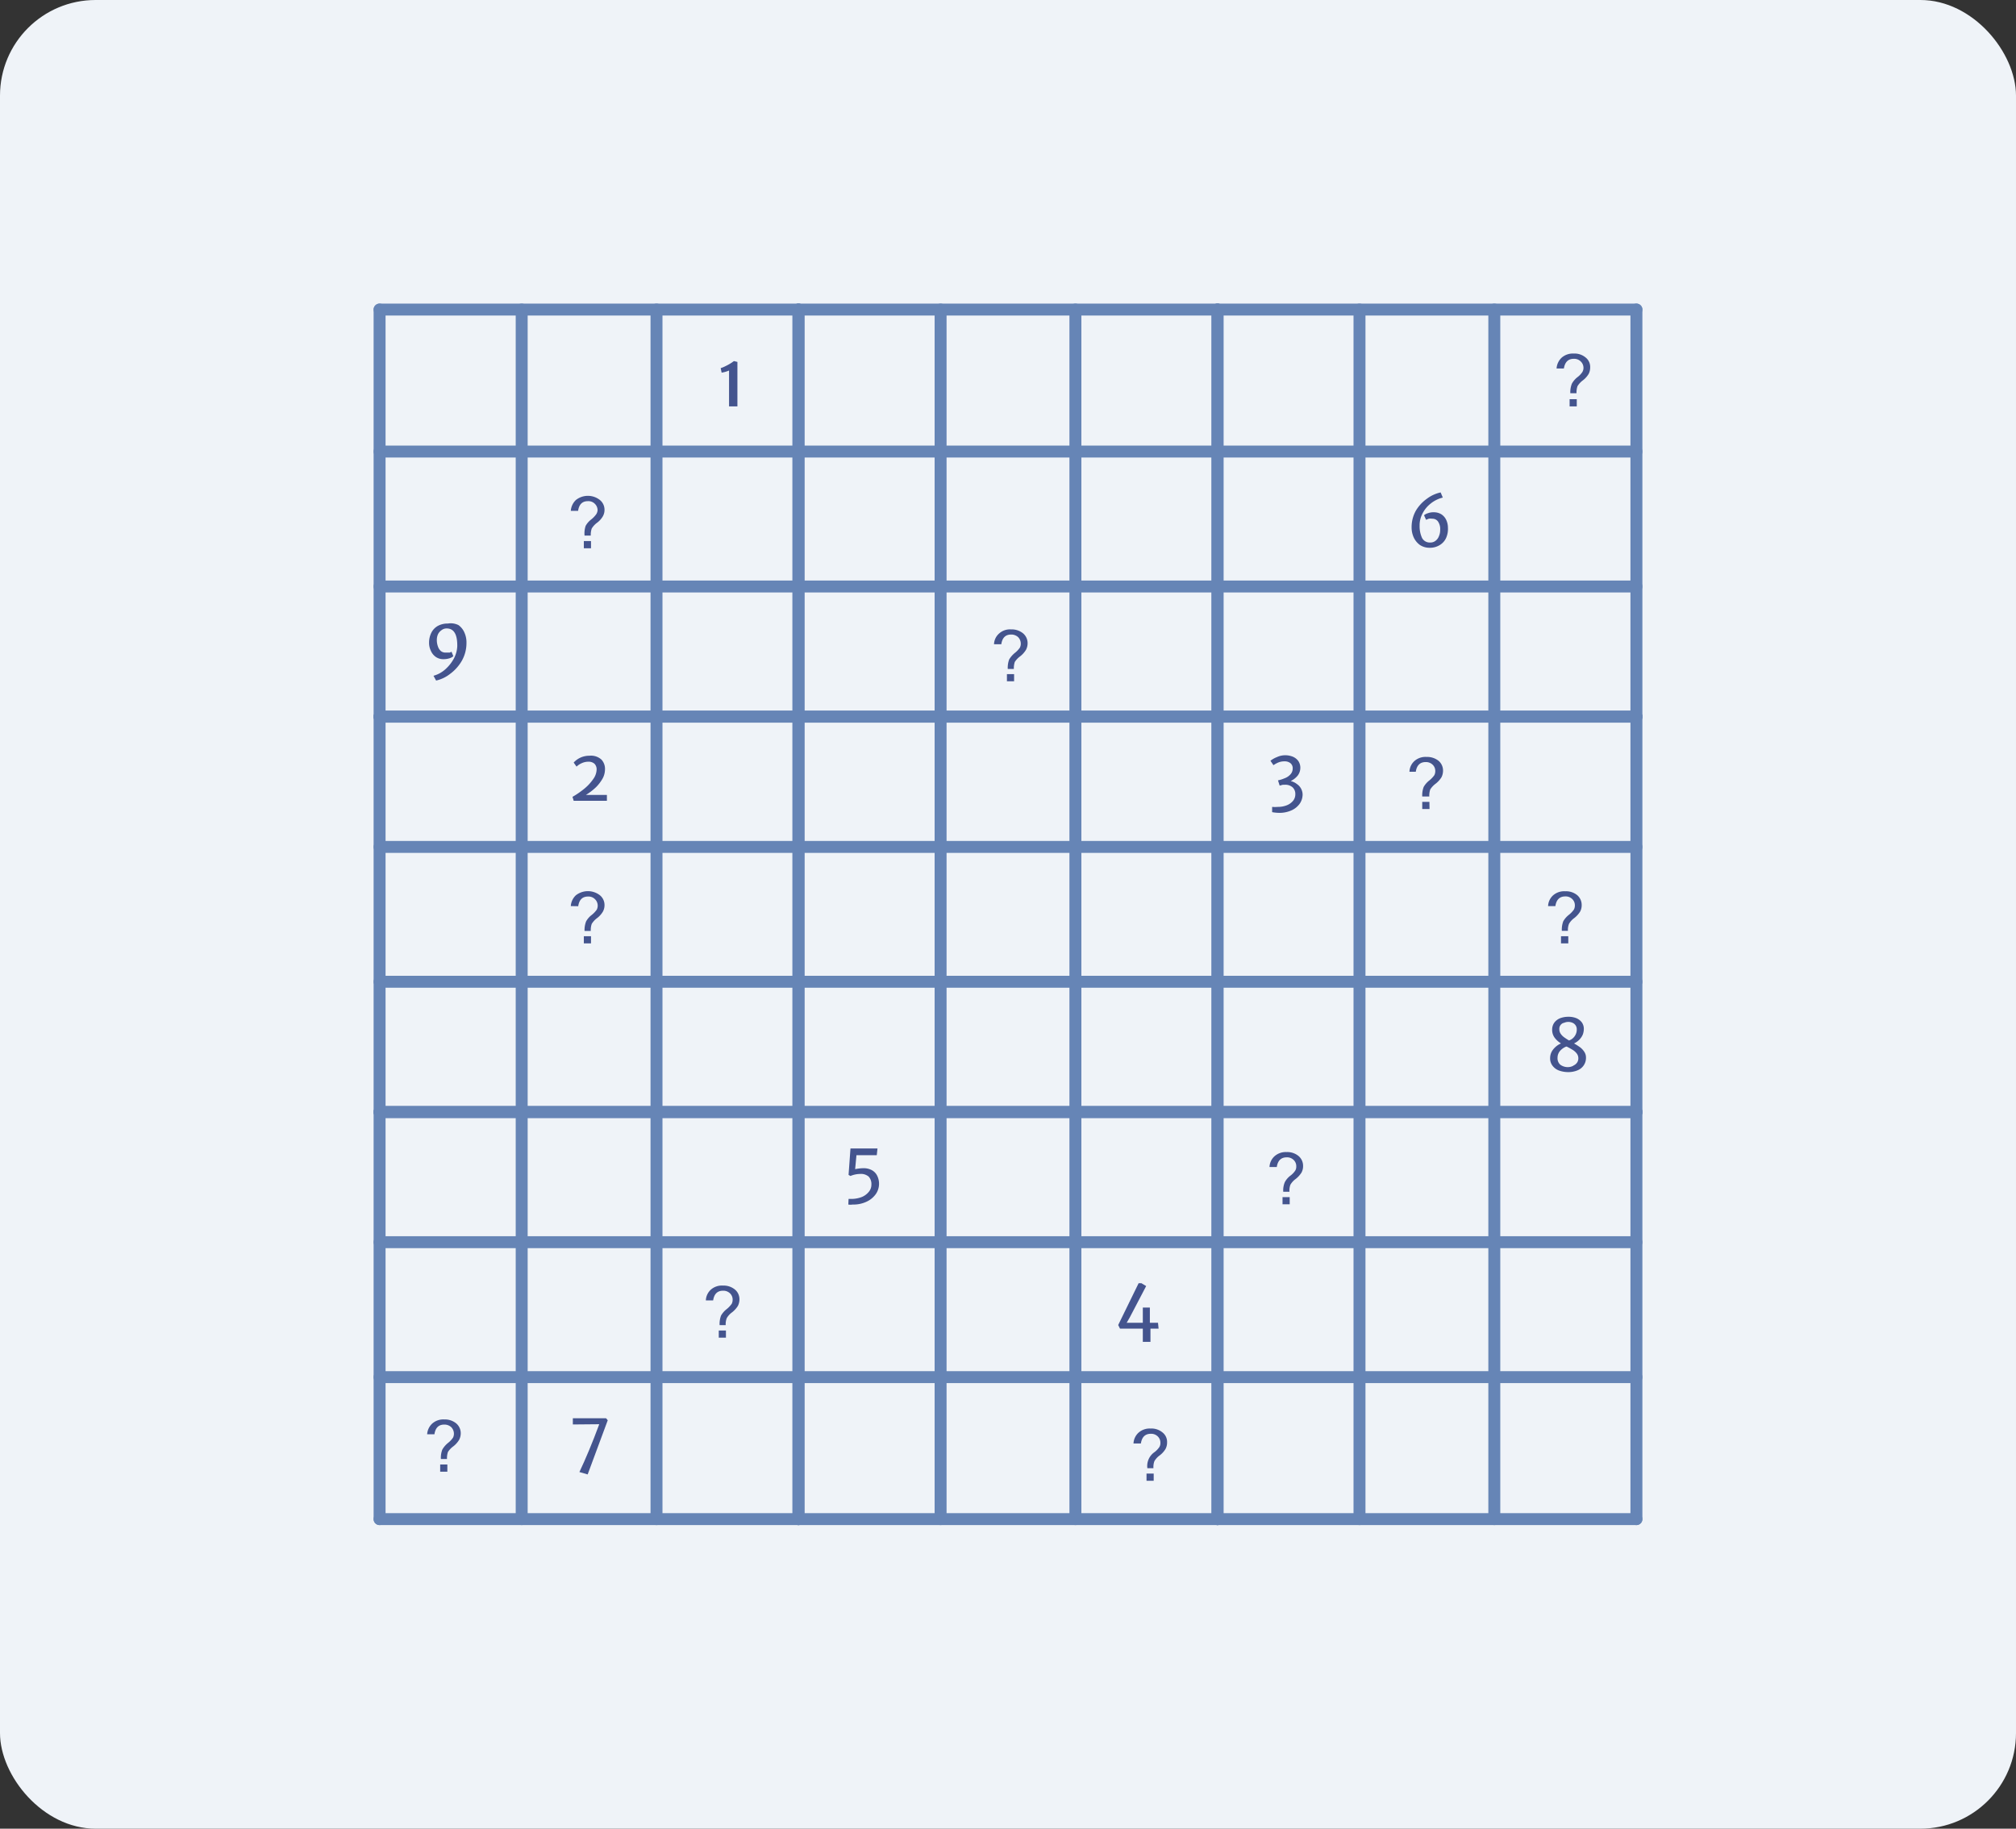 <svg xmlns="http://www.w3.org/2000/svg" width="168.68" height="153" viewBox="0 0 168.68 153">
  <rect x="0" y="0" width="168.68" height="153" fill="#333333" stroke="none"/>
  <defs>
    <style>
      .cls-1 {
        fill: #eff3f8;
      }

      .cls-2 {
        fill: none;
        stroke: #6685b6;
        stroke-linecap: round;
        stroke-miterlimit: 10;
      }

      .cls-3 {
        fill: #44548e;
      }
    </style>
  </defs>
  <title>demo-sudoku1</title>
  <g id="Layer_2" data-name="Layer 2">
    <g id="Layer_1-2" data-name="Layer 1">
      <g>
        <rect class="cls-1" width="168.68" height="153" rx="8"/>
        <g>
          <g>
            <g>
              <g>
                <line class="cls-2" x1="31.76" y1="127.1" x2="66.81" y2="127.1"/>
                <line class="cls-2" x1="31.76" y1="115.22" x2="66.81" y2="115.22"/>
                <line class="cls-2" x1="31.76" y1="103.93" x2="66.81" y2="103.93"/>
                <line class="cls-2" x1="31.76" y1="93.04" x2="66.81" y2="93.04"/>
              </g>
              <g>
                <line class="cls-2" x1="31.76" y1="93.04" x2="31.76" y2="127.1"/>
                <line class="cls-2" x1="43.65" y1="93.04" x2="43.65" y2="127.1"/>
                <line class="cls-2" x1="54.93" y1="93.04" x2="54.93" y2="127.1"/>
                <line class="cls-2" x1="66.81" y1="93.04" x2="66.81" y2="127.1"/>
              </g>
            </g>
            <g>
              <g>
                <line class="cls-2" x1="31.76" y1="93.04" x2="66.81" y2="93.04"/>
                <line class="cls-2" x1="31.76" y1="82.14" x2="66.81" y2="82.14"/>
                <line class="cls-2" x1="31.76" y1="70.86" x2="66.81" y2="70.86"/>
                <line class="cls-2" x1="31.76" y1="59.96" x2="66.81" y2="59.96"/>
              </g>
              <g>
                <line class="cls-2" x1="31.76" y1="59.96" x2="31.76" y2="93.04"/>
                <line class="cls-2" x1="43.65" y1="59.96" x2="43.65" y2="93.04"/>
                <line class="cls-2" x1="54.93" y1="59.96" x2="54.93" y2="93.04"/>
                <line class="cls-2" x1="66.81" y1="59.96" x2="66.81" y2="93.04"/>
              </g>
            </g>
            <g>
              <g>
                <line class="cls-2" x1="31.76" y1="59.96" x2="66.81" y2="59.96"/>
                <line class="cls-2" x1="31.76" y1="49.07" x2="66.81" y2="49.07"/>
                <line class="cls-2" x1="31.76" y1="37.78" x2="66.81" y2="37.78"/>
                <line class="cls-2" x1="31.76" y1="25.9" x2="66.81" y2="25.9"/>
              </g>
              <g>
                <line class="cls-2" x1="31.76" y1="25.9" x2="31.76" y2="59.96"/>
                <line class="cls-2" x1="43.65" y1="25.9" x2="43.65" y2="59.96"/>
                <line class="cls-2" x1="54.93" y1="25.9" x2="54.93" y2="59.96"/>
                <line class="cls-2" x1="66.81" y1="25.9" x2="66.81" y2="59.96"/>
              </g>
            </g>
            <g>
              <g>
                <line class="cls-2" x1="66.81" y1="127.1" x2="101.87" y2="127.1"/>
                <line class="cls-2" x1="66.81" y1="115.22" x2="101.87" y2="115.22"/>
                <line class="cls-2" x1="66.81" y1="103.93" x2="101.87" y2="103.93"/>
                <line class="cls-2" x1="66.81" y1="93.04" x2="101.87" y2="93.04"/>
              </g>
              <g>
                <line class="cls-2" x1="66.81" y1="93.04" x2="66.81" y2="127.1"/>
                <line class="cls-2" x1="78.7" y1="93.04" x2="78.7" y2="127.1"/>
                <line class="cls-2" x1="89.98" y1="93.04" x2="89.98" y2="127.1"/>
                <line class="cls-2" x1="101.87" y1="93.04" x2="101.87" y2="127.1"/>
              </g>
            </g>
            <g>
              <g>
                <line class="cls-2" x1="66.81" y1="93.04" x2="101.87" y2="93.04"/>
                <line class="cls-2" x1="66.81" y1="82.14" x2="101.87" y2="82.14"/>
                <line class="cls-2" x1="66.81" y1="70.86" x2="101.87" y2="70.86"/>
                <line class="cls-2" x1="66.81" y1="59.96" x2="101.87" y2="59.96"/>
              </g>
              <g>
                <line class="cls-2" x1="66.81" y1="59.96" x2="66.81" y2="93.04"/>
                <line class="cls-2" x1="78.7" y1="59.96" x2="78.7" y2="93.04"/>
                <line class="cls-2" x1="89.98" y1="59.96" x2="89.98" y2="93.04"/>
                <line class="cls-2" x1="101.87" y1="59.96" x2="101.87" y2="93.04"/>
              </g>
            </g>
            <g>
              <g>
                <line class="cls-2" x1="66.81" y1="59.96" x2="101.87" y2="59.96"/>
                <line class="cls-2" x1="66.81" y1="49.07" x2="101.87" y2="49.07"/>
                <line class="cls-2" x1="66.81" y1="37.78" x2="101.87" y2="37.78"/>
                <line class="cls-2" x1="66.81" y1="25.9" x2="101.87" y2="25.9"/>
              </g>
              <g>
                <line class="cls-2" x1="66.81" y1="25.9" x2="66.81" y2="59.96"/>
                <line class="cls-2" x1="78.7" y1="25.9" x2="78.7" y2="59.96"/>
                <line class="cls-2" x1="89.98" y1="25.9" x2="89.98" y2="59.96"/>
                <line class="cls-2" x1="101.87" y1="25.9" x2="101.87" y2="59.96"/>
              </g>
            </g>
            <g>
              <g>
                <line class="cls-2" x1="101.87" y1="127.1" x2="136.92" y2="127.1"/>
                <line class="cls-2" x1="101.87" y1="115.22" x2="136.92" y2="115.22"/>
                <line class="cls-2" x1="101.87" y1="103.93" x2="136.92" y2="103.93"/>
                <line class="cls-2" x1="101.87" y1="93.04" x2="136.92" y2="93.04"/>
              </g>
              <g>
                <line class="cls-2" x1="101.87" y1="93.04" x2="101.87" y2="127.1"/>
                <line class="cls-2" x1="113.75" y1="93.04" x2="113.75" y2="127.1"/>
                <line class="cls-2" x1="125.03" y1="93.04" x2="125.03" y2="127.1"/>
                <line class="cls-2" x1="136.92" y1="93.04" x2="136.92" y2="127.1"/>
              </g>
            </g>
            <g>
              <g>
                <line class="cls-2" x1="101.87" y1="93.04" x2="136.92" y2="93.04"/>
                <line class="cls-2" x1="101.87" y1="82.14" x2="136.92" y2="82.14"/>
                <line class="cls-2" x1="101.87" y1="70.86" x2="136.92" y2="70.86"/>
                <line class="cls-2" x1="101.87" y1="59.96" x2="136.92" y2="59.96"/>
              </g>
              <g>
                <line class="cls-2" x1="101.87" y1="59.96" x2="101.87" y2="93.04"/>
                <line class="cls-2" x1="113.75" y1="59.96" x2="113.75" y2="93.04"/>
                <line class="cls-2" x1="125.03" y1="59.96" x2="125.03" y2="93.04"/>
                <line class="cls-2" x1="136.92" y1="59.96" x2="136.92" y2="93.04"/>
              </g>
            </g>
            <g>
              <g>
                <line class="cls-2" x1="101.87" y1="59.96" x2="136.92" y2="59.96"/>
                <line class="cls-2" x1="101.87" y1="49.07" x2="136.92" y2="49.07"/>
                <line class="cls-2" x1="101.87" y1="37.78" x2="136.92" y2="37.78"/>
                <line class="cls-2" x1="101.87" y1="25.9" x2="136.92" y2="25.9"/>
              </g>
              <g>
                <line class="cls-2" x1="101.87" y1="25.9" x2="101.87" y2="59.96"/>
                <line class="cls-2" x1="113.75" y1="25.9" x2="113.75" y2="59.96"/>
                <line class="cls-2" x1="125.03" y1="25.9" x2="125.03" y2="59.96"/>
                <line class="cls-2" x1="136.92" y1="25.9" x2="136.92" y2="59.96"/>
              </g>
            </g>
          </g>
          <path class="cls-3" d="M60.38,31.18l-.08-.38a2.57,2.57,0,0,0,.41-.17,4.16,4.16,0,0,0,.42-.23l.28-.19.29.07V34H61V31C60.77,31.1,60.55,31.15,60.38,31.18Z"/>
          <path class="cls-3" d="M50.78,66.51V67H48l-.1-.33a7.24,7.24,0,0,0,1-.69,3.83,3.83,0,0,0,.73-.79,1.43,1.43,0,0,0,.29-.8.66.66,0,0,0-.18-.49.74.74,0,0,0-.52-.17,1.29,1.29,0,0,0-.54.12,1.46,1.46,0,0,0-.44.29L48,63.8a1.77,1.77,0,0,1,.54-.4,1.79,1.79,0,0,1,.78-.17,1.3,1.3,0,0,1,1,.32,1.13,1.13,0,0,1,.3.82,1.64,1.64,0,0,1-.19.75,3.36,3.36,0,0,1-.56.74,4.87,4.87,0,0,1-.85.65Z"/>
          <path class="cls-3" d="M108.5,65.59a1.08,1.08,0,0,1,.49.88,1.37,1.37,0,0,1-.24.77,1.69,1.69,0,0,1-.69.56,2.46,2.46,0,0,1-1,.21,3.59,3.59,0,0,1-.62-.06v-.44a2.8,2.8,0,0,0,.48,0,2,2,0,0,0,.76-.14,1.28,1.28,0,0,0,.52-.38.85.85,0,0,0,.18-.53.76.76,0,0,0-.22-.58.91.91,0,0,0-.68-.22h-.15l-.26.07-.14-.44a2.63,2.63,0,0,0,.54-.17,1.2,1.2,0,0,0,.51-.34.71.71,0,0,0,.18-.47.54.54,0,0,0-.19-.46.76.76,0,0,0-.5-.15,1.31,1.31,0,0,0-.5.09,2.13,2.13,0,0,0-.42.23l-.25-.37a2.15,2.15,0,0,1,.55-.31,1.64,1.64,0,0,1,.68-.15,1.69,1.69,0,0,1,.64.12,1.09,1.09,0,0,1,.46.36,1,1,0,0,1,.17.57,1.08,1.08,0,0,1-.22.65,1.71,1.71,0,0,1-.59.46A1.24,1.24,0,0,1,108.5,65.59Z"/>
          <path class="cls-3" d="M96.94,111.16h-.68v1.11h-.64v-1.11H93.71l-.15-.3,1.71-3.5h.23l.4.24-1.37,2.62-.26.45h1.35l0-1.27h.59v1.27h.68Z"/>
          <path class="cls-3" d="M71,100.31h.2a2.46,2.46,0,0,0,.88-.15,1.48,1.48,0,0,0,.61-.44.92.92,0,0,0,.22-.61.91.91,0,0,0-.23-.67,1,1,0,0,0-.73-.22,2.13,2.13,0,0,0-.79.17L71,98.3l.16-2.21h2.26l-.06.56h-1.7l-.11,1.17a3.56,3.56,0,0,1,.67-.08,1.45,1.45,0,0,1,.72.16,1.05,1.05,0,0,1,.45.46,1.52,1.52,0,0,1-.1,1.53,1.94,1.94,0,0,1-.76.64,2.58,2.58,0,0,1-1.19.25,1.11,1.11,0,0,1-.36,0Z"/>
          <path class="cls-3" d="M120.72,41.63a2.57,2.57,0,0,0-1,.49,2.5,2.5,0,0,0-.68.81,2.18,2.18,0,0,0-.26.93V44a2.33,2.33,0,0,0,.2,1,.72.72,0,0,0,.69.39.68.68,0,0,0,.45-.15.85.85,0,0,0,.28-.39,1.25,1.25,0,0,0,.1-.51,1.11,1.11,0,0,0-.19-.72.57.57,0,0,0-.47-.22,1,1,0,0,0-.3,0l-.22.09-.17-.38a.85.85,0,0,1,.32-.17,1.31,1.31,0,0,1,.5-.08,1.19,1.19,0,0,1,.63.17,1.13,1.13,0,0,1,.41.48,1.55,1.55,0,0,1,.14.65A1.85,1.85,0,0,1,121,45a1.34,1.34,0,0,1-.53.6,1.54,1.54,0,0,1-.85.23,1.45,1.45,0,0,1-.81-.23,1.61,1.61,0,0,1-.52-.63,2,2,0,0,1-.18-.86,2.8,2.8,0,0,1,.36-1.39,3.29,3.29,0,0,1,.93-1,2.92,2.92,0,0,1,1.14-.52Z"/>
          <path class="cls-3" d="M47.93,119.18v-.52h2.78l.14.17-1.68,4.53-.69-.2c.52-1.1,1.08-2.43,1.66-4Z"/>
          <path class="cls-3" d="M132.5,89.15a1.14,1.14,0,0,1-.53.41,2,2,0,0,1-.74.14,2.31,2.31,0,0,1-.75-.12,1.19,1.19,0,0,1-.56-.39,1,1,0,0,1-.22-.67,1.14,1.14,0,0,1,.22-.67,1.7,1.7,0,0,1,.69-.55,1.85,1.85,0,0,1-.54-.49,1.1,1.1,0,0,1-.2-.66,1,1,0,0,1,.18-.59,1.14,1.14,0,0,1,.49-.37,1.92,1.92,0,0,1,.69-.12,1.74,1.74,0,0,1,.67.12,1.12,1.12,0,0,1,.46.36.93.93,0,0,1,.16.54,1.42,1.42,0,0,1-.08.45,1.38,1.38,0,0,1-.28.43,1.47,1.47,0,0,1-.46.33,5.49,5.49,0,0,1,.53.34,1.54,1.54,0,0,1,.34.38.85.85,0,0,1,.13.47A1.1,1.1,0,0,1,132.5,89.15Zm-.85,0a.7.7,0,0,0,.3-.24.61.61,0,0,0,.11-.36.65.65,0,0,0-.12-.39,1.31,1.31,0,0,0-.32-.3c-.13-.08-.3-.18-.52-.29a.14.14,0,0,0-.07,0,1.33,1.33,0,0,0-.52.38.88.88,0,0,0-.19.55.72.72,0,0,0,.23.58,1.06,1.06,0,0,0,.7.2A.93.93,0,0,0,131.65,89.16Zm-.82-3.57a.52.52,0,0,0-.36.53.65.65,0,0,0,.1.36,1.13,1.13,0,0,0,.28.3,4.62,4.62,0,0,0,.43.28.88.88,0,0,0,.36-.22,1,1,0,0,0,.22-.33.94.94,0,0,0,.07-.37.58.58,0,0,0-.09-.33.6.6,0,0,0-.25-.22.89.89,0,0,0-.38-.08A.92.92,0,0,0,130.83,85.59Z"/>
          <path class="cls-3" d="M38.36,52.3a1.48,1.48,0,0,1,.5.63,2,2,0,0,1,.17.87,3,3,0,0,1-.38,1.47,3.59,3.59,0,0,1-1,1.12,2.92,2.92,0,0,1-1.16.55l-.22-.4a2.44,2.44,0,0,0,1-.55,3.33,3.33,0,0,0,.72-.92,2.42,2.42,0,0,0,.27-1V54c0-.94-.29-1.42-.89-1.42a.68.68,0,0,0-.42.14.89.89,0,0,0-.3.34,1.18,1.18,0,0,0-.1.45,1.57,1.57,0,0,0,.1.6.84.84,0,0,0,.25.37.61.61,0,0,0,.37.12l.23,0,.13,0,.15-.07.15.37a.82.82,0,0,1-.3.17,1.6,1.6,0,0,1-.53.08,1.07,1.07,0,0,1-.64-.19,1.21,1.21,0,0,1-.41-.51,1.53,1.53,0,0,1-.15-.67,1.86,1.86,0,0,1,.19-.84,1.35,1.35,0,0,1,.54-.57,1.68,1.68,0,0,1,.84-.2A1.45,1.45,0,0,1,38.36,52.3Z"/>
          <path class="cls-3" d="M83.17,53.9a1.25,1.25,0,0,1,.43-.9,1.36,1.36,0,0,1,1-.34,1.49,1.49,0,0,1,1,.33,1.07,1.07,0,0,1,.38.84,1.19,1.19,0,0,1-.13.53,2,2,0,0,1-.49.55,1.82,1.82,0,0,0-.45.47,1.66,1.66,0,0,0-.08.59h-.51a2,2,0,0,1,.12-.8,2.13,2.13,0,0,1,.47-.54,2,2,0,0,0,.42-.44.72.72,0,0,0,.08-.32.79.79,0,0,0-.22-.56.84.84,0,0,0-.59-.22c-.47,0-.74.27-.82.81ZM84.85,57h-.6v-.6h.6Z"/>
          <path class="cls-3" d="M59.06,108.8a1.27,1.27,0,0,1,.43-.91,1.4,1.4,0,0,1,1-.33,1.49,1.49,0,0,1,1,.33,1.05,1.05,0,0,1,.38.83,1.23,1.23,0,0,1-.13.54,2.08,2.08,0,0,1-.49.54,1.58,1.58,0,0,0-.44.48,1.39,1.39,0,0,0-.09.59h-.51a2,2,0,0,1,.12-.8,1.84,1.84,0,0,1,.47-.54,2.2,2.2,0,0,0,.42-.44.73.73,0,0,0,.08-.33.72.72,0,0,0-.22-.55.8.8,0,0,0-.59-.22c-.46,0-.74.27-.82.81Zm1.68,3.12h-.6v-.6h.6Z"/>
          <path class="cls-3" d="M130.24,30.83a1.35,1.35,0,0,1,.43-.91,1.42,1.42,0,0,1,1-.34,1.45,1.45,0,0,1,1,.33,1,1,0,0,1,.38.84,1.13,1.13,0,0,1-.13.54,1.91,1.91,0,0,1-.49.54,1.74,1.74,0,0,0-.44.48,1.58,1.58,0,0,0-.08.59h-.52a1.94,1.94,0,0,1,.13-.8,1.79,1.79,0,0,1,.46-.54,1.73,1.73,0,0,0,.42-.44.66.66,0,0,0,.09-.33.73.73,0,0,0-.23-.55.78.78,0,0,0-.58-.22c-.47,0-.74.27-.83.81ZM131.93,34h-.6v-.6h.6Z"/>
          <path class="cls-3" d="M47.76,42.74a1.38,1.38,0,0,1,.43-.91,1.62,1.62,0,0,1,2,0,1.05,1.05,0,0,1,.39.84,1.08,1.08,0,0,1-.14.53,1.79,1.79,0,0,1-.49.54,1.74,1.74,0,0,0-.44.48,1.66,1.66,0,0,0-.08.59h-.52A2,2,0,0,1,49,44a1.7,1.7,0,0,1,.47-.54,2.2,2.2,0,0,0,.42-.44A.73.73,0,0,0,50,42.7a.75.75,0,0,0-.23-.55.76.76,0,0,0-.58-.22c-.47,0-.74.27-.82.81Zm1.69,3.13h-.6v-.6h.6Z"/>
          <path class="cls-3" d="M106.22,97.64a1.29,1.29,0,0,1,.43-.91,1.41,1.41,0,0,1,1-.34,1.47,1.47,0,0,1,1,.33,1.07,1.07,0,0,1,.38.84,1.13,1.13,0,0,1-.13.54,2.08,2.08,0,0,1-.49.54,1.58,1.58,0,0,0-.44.48,1.39,1.39,0,0,0-.08.59h-.52a1.78,1.78,0,0,1,.13-.8,1.65,1.65,0,0,1,.46-.54,1.73,1.73,0,0,0,.42-.44.64.64,0,0,0,.08-.33.72.72,0,0,0-.22-.55.78.78,0,0,0-.58-.22c-.47,0-.75.27-.83.81Zm1.69,3.12h-.6v-.6h.6Z"/>
          <path class="cls-3" d="M117.93,64.57a1.27,1.27,0,0,1,.43-.91,1.4,1.4,0,0,1,1-.33,1.54,1.54,0,0,1,1,.32,1.07,1.07,0,0,1,.38.84,1.23,1.23,0,0,1-.13.54,2.08,2.08,0,0,1-.49.54,1.82,1.82,0,0,0-.45.48,1.62,1.62,0,0,0-.08.59H119a2,2,0,0,1,.12-.8,1.84,1.84,0,0,1,.47-.54,2.2,2.2,0,0,0,.42-.44.73.73,0,0,0,.08-.33.72.72,0,0,0-.22-.55.8.8,0,0,0-.59-.22c-.46,0-.74.27-.82.81Zm1.68,3.12H119v-.6h.6Z"/>
          <path class="cls-3" d="M47.76,75.81a1.35,1.35,0,0,1,.43-.91,1.64,1.64,0,0,1,2,0,1.05,1.05,0,0,1,.39.84,1.11,1.11,0,0,1-.14.54,1.91,1.91,0,0,1-.49.54,1.74,1.74,0,0,0-.44.48,1.62,1.62,0,0,0-.08.59h-.52a2,2,0,0,1,.13-.8,1.7,1.7,0,0,1,.47-.54,2.2,2.2,0,0,0,.42-.44.75.75,0,0,0-.15-.88.76.76,0,0,0-.58-.22c-.47,0-.74.27-.82.81Zm1.69,3.12h-.6v-.6h.6Z"/>
          <path class="cls-3" d="M94.84,120.77a1.31,1.31,0,0,1,.43-.91,1.41,1.41,0,0,1,1-.34,1.45,1.45,0,0,1,1,.33,1,1,0,0,1,.38.84,1.13,1.13,0,0,1-.13.54,1.91,1.91,0,0,1-.49.54,1.58,1.58,0,0,0-.44.48,1.42,1.42,0,0,0-.08.59H96a1.41,1.41,0,0,1,.59-1.34,1.73,1.73,0,0,0,.42-.44.62.62,0,0,0,.08-.33.72.72,0,0,0-.22-.55.78.78,0,0,0-.58-.22c-.47,0-.75.27-.83.81Zm1.69,3.12h-.6v-.6h.6Z"/>
          <path class="cls-3" d="M35.74,120a1.33,1.33,0,0,1,.43-.9,1.4,1.4,0,0,1,1-.34,1.49,1.49,0,0,1,1,.33,1.07,1.07,0,0,1,.38.84,1.19,1.19,0,0,1-.13.53,2,2,0,0,1-.49.55,1.8,1.8,0,0,0-.45.47,1.66,1.66,0,0,0-.08.59h-.51a1.91,1.91,0,0,1,.12-.79,2,2,0,0,1,.47-.55,2,2,0,0,0,.42-.44.72.72,0,0,0,.08-.32.79.79,0,0,0-.22-.56.84.84,0,0,0-.59-.22c-.47,0-.74.27-.82.81Zm1.69,3.13h-.6v-.6h.6Z"/>
          <path class="cls-3" d="M129.53,75.81a1.27,1.27,0,0,1,.43-.91,1.4,1.4,0,0,1,1-.33,1.48,1.48,0,0,1,1,.32,1.07,1.07,0,0,1,.38.84,1.11,1.11,0,0,1-.13.54,2.08,2.08,0,0,1-.49.54,1.58,1.58,0,0,0-.44.48,1.39,1.39,0,0,0-.09.59h-.51a2,2,0,0,1,.12-.8,1.84,1.84,0,0,1,.47-.54,2.2,2.2,0,0,0,.42-.44.73.73,0,0,0,.08-.33.72.72,0,0,0-.22-.55.78.78,0,0,0-.58-.22c-.47,0-.75.27-.83.81Zm1.69,3.12h-.61v-.6h.61Z"/>
        </g>
      </g>
    </g>
  </g>
</svg>
